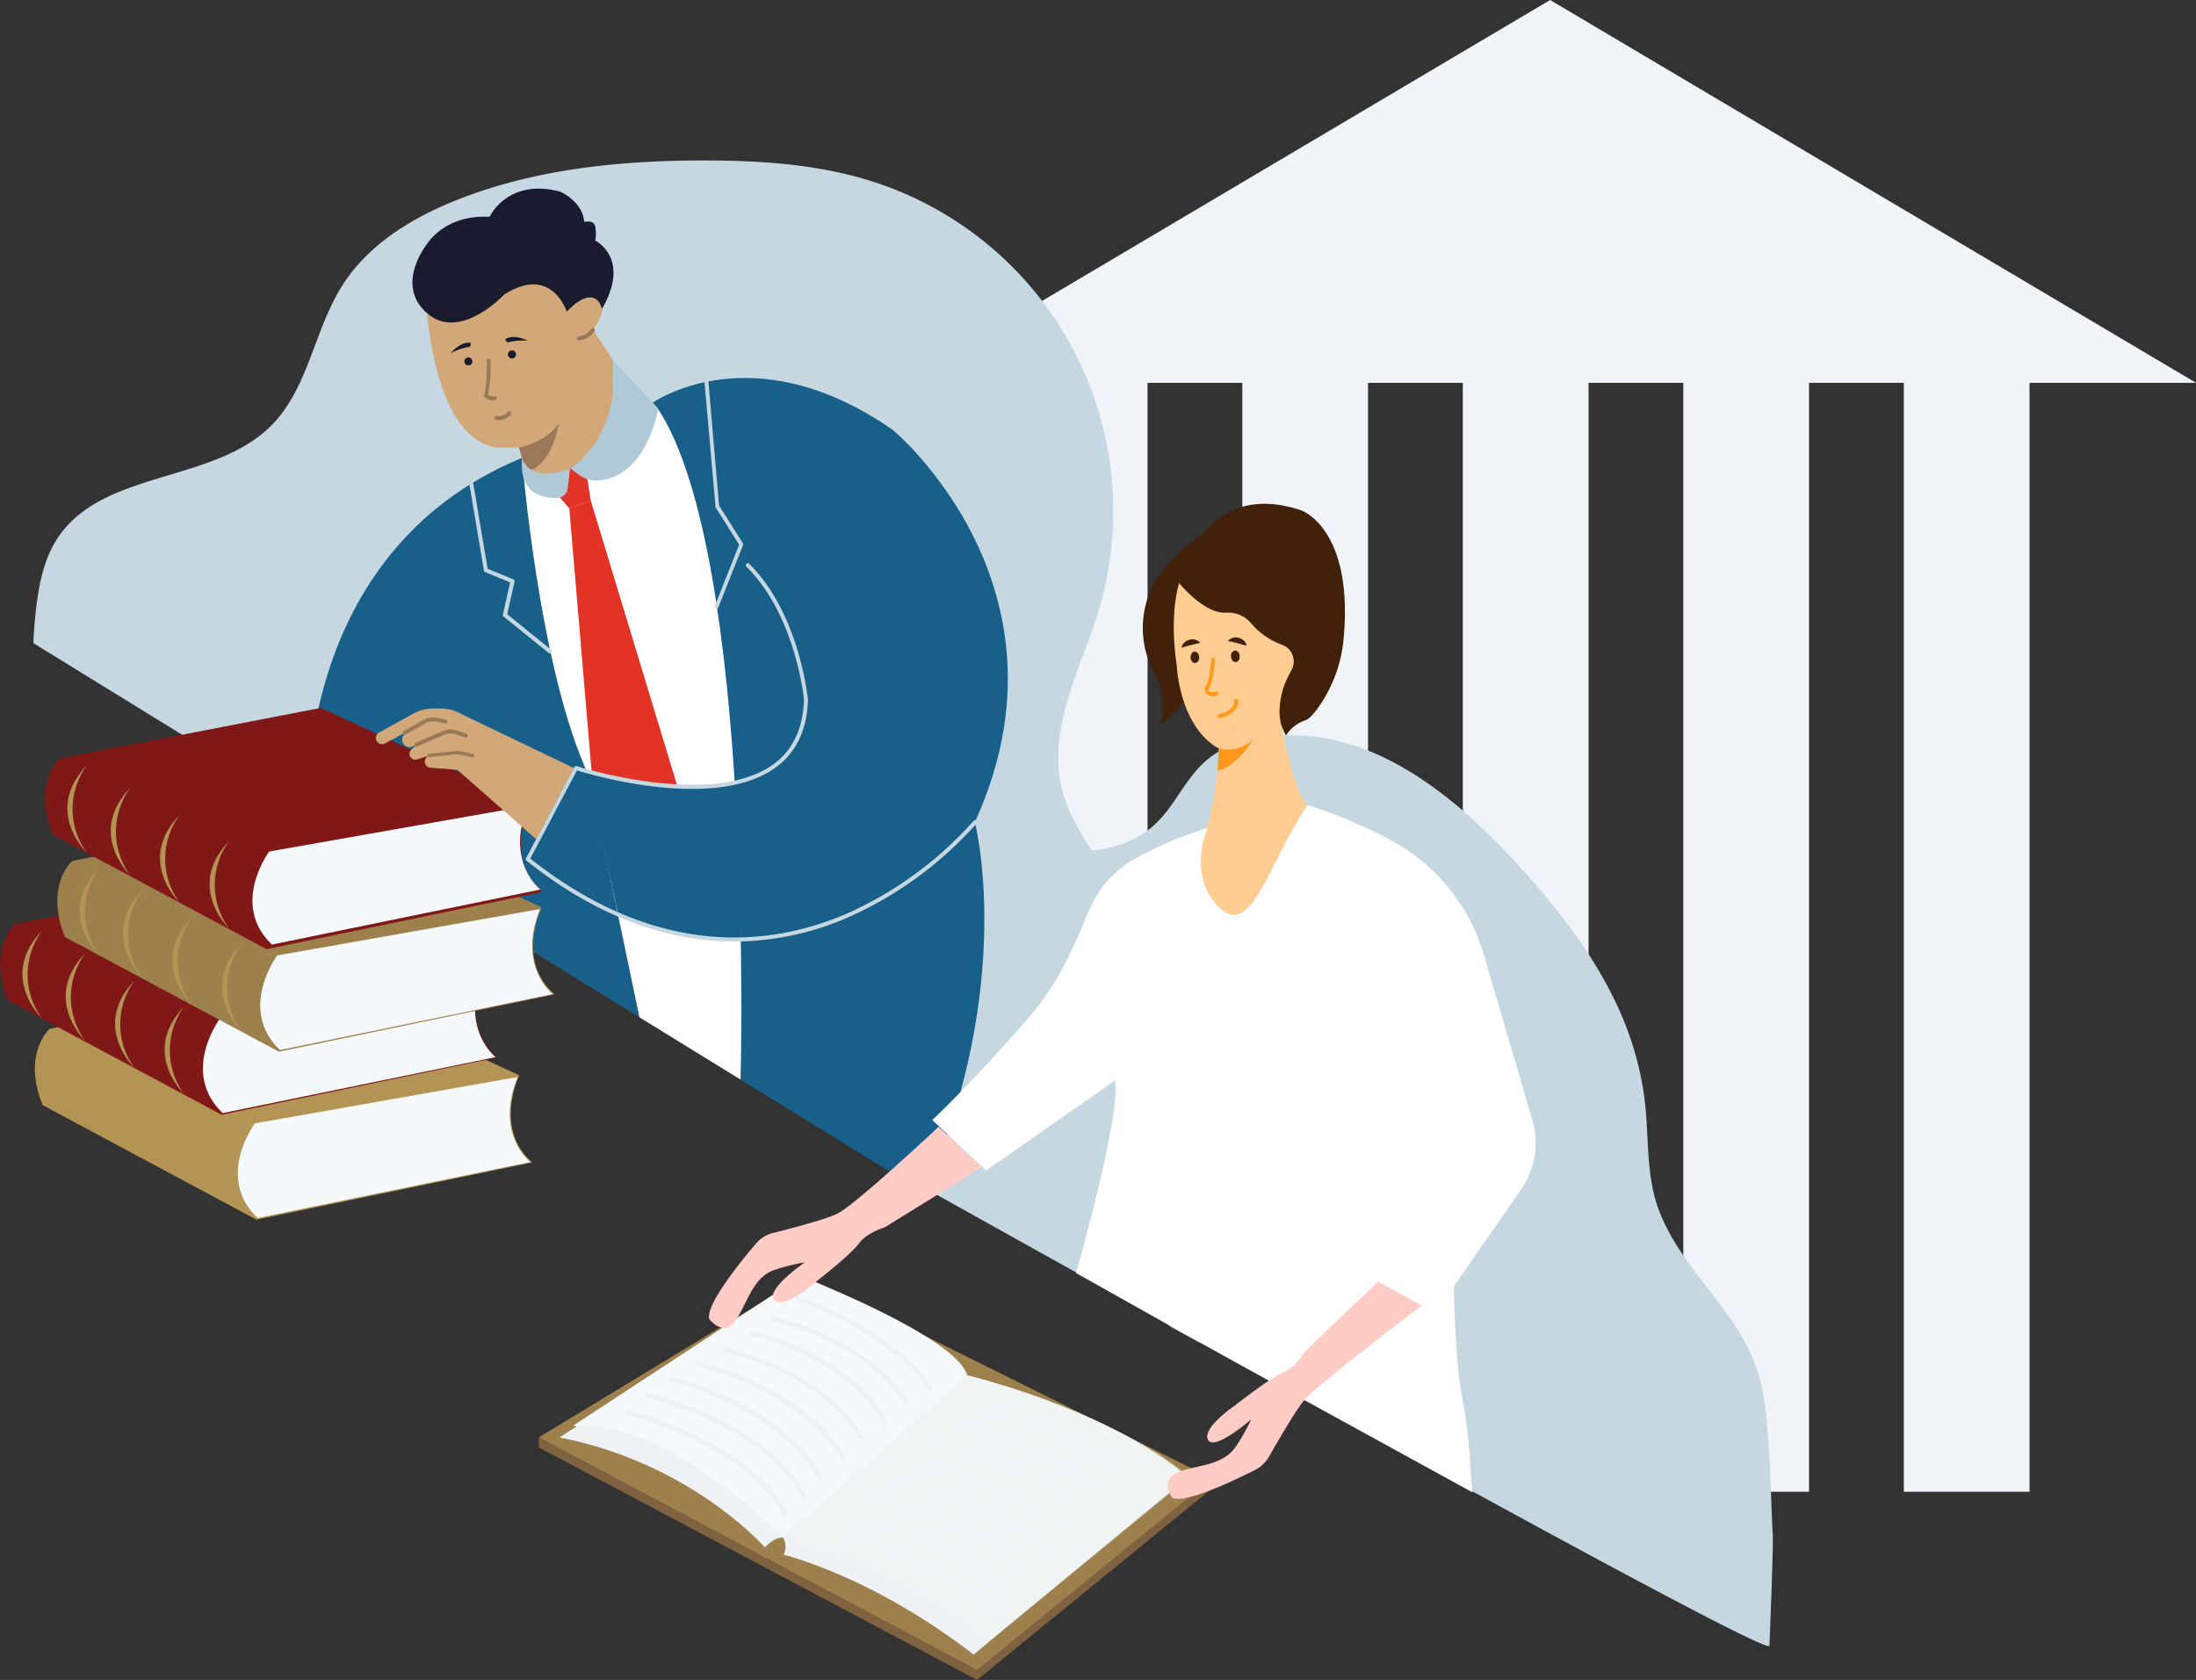 <svg xmlns="http://www.w3.org/2000/svg" xmlns:xlink="http://www.w3.org/1999/xlink" viewBox="0 0 438.63 335.63"><rect x="0" y="0" width="438.63" height="335.63" fill="#333333" stroke="none"/><defs><clipPath id="a"><rect width="438.63" height="335.63" fill="none"/></clipPath><clipPath id="b"><rect x="158.94" y="259.02" width="27.3" height="18.73" fill="none"/></clipPath><clipPath id="c"><rect x="153.41" y="274.76" width="84.12" height="55.75" fill="none"/></clipPath><clipPath id="d"><rect x="39.85" y="222.1" width="3.87" height="17.44" fill="none"/></clipPath><clipPath id="e"><rect x="29.95" y="216.9" width="3.87" height="17.44" fill="none"/></clipPath><clipPath id="f"><rect x="20.08" y="211.46" width="3.87" height="17.44" fill="none"/></clipPath><clipPath id="g"><rect x="11.45" y="206.96" width="3.87" height="17.44" fill="none"/></clipPath><clipPath id="h"><rect x="32.89" y="201.14" width="3.87" height="17.44" fill="none"/></clipPath><clipPath id="i"><rect x="22.99" y="195.94" width="3.87" height="17.44" fill="none"/></clipPath><clipPath id="j"><rect x="13.12" y="190.5" width="3.87" height="17.44" fill="none"/></clipPath><clipPath id="k"><rect x="4.48" y="186.01" width="3.87" height="17.44" fill="none"/></clipPath><clipPath id="l"><rect x="44.34" y="188.54" width="3.87" height="17.44" fill="none"/></clipPath><clipPath id="m"><rect x="34.44" y="183.34" width="3.87" height="17.44" fill="none"/></clipPath><clipPath id="n"><rect x="24.56" y="177.9" width="3.87" height="17.44" fill="none"/></clipPath><clipPath id="o"><rect x="15.93" y="173.4" width="3.87" height="17.44" fill="none"/></clipPath><clipPath id="p"><rect x="41.87" y="168.07" width="3.87" height="17.44" fill="none"/></clipPath><clipPath id="q"><rect x="31.97" y="162.87" width="3.87" height="17.44" fill="none"/></clipPath><clipPath id="r"><rect x="22.1" y="157.43" width="3.87" height="17.44" fill="none"/></clipPath><clipPath id="s"><rect x="13.46" y="152.93" width="3.87" height="17.44" fill="none"/></clipPath><clipPath id="t"><rect x="111.82" y="284.77" width="44.62" height="24.32" fill="none"/></clipPath><clipPath id="u"><rect x="156.43" y="307.18" width="40.82" height="23.33" fill="none"/></clipPath><clipPath id="v"><rect x="124.85" y="281.76" width="32.56" height="21.37" fill="none"/></clipPath><clipPath id="w"><rect x="128.58" y="278.18" width="32.56" height="21.37" fill="none"/></clipPath><clipPath id="x"><rect x="133.63" y="275.07" width="30.74" height="20.88" fill="none"/></clipPath><clipPath id="y"><rect x="138.99" y="272.07" width="30.01" height="19.61" fill="none"/></clipPath><clipPath id="z"><rect x="144.36" y="269.21" width="28.08" height="18.44" fill="none"/></clipPath><clipPath id="aa"><rect x="149.62" y="265.86" width="27.73" height="18.86" fill="none"/></clipPath><clipPath id="ab"><rect x="154.05" y="262.96" width="27.39" height="17.55" fill="none"/></clipPath><clipPath id="ac"><rect x="191.83" y="279.51" width="36.16" height="17.29" fill="none"/></clipPath><clipPath id="ad"><rect x="188.48" y="283.72" width="35.05" height="17.16" fill="none"/></clipPath><clipPath id="ae"><rect x="163.36" y="304.91" width="35.23" height="17.93" fill="none"/></clipPath><clipPath id="af"><rect x="167.25" y="302.13" width="34.61" height="17.91" fill="none"/></clipPath><clipPath id="ag"><rect x="172.09" y="298.55" width="33.92" height="17.22" fill="none"/></clipPath><clipPath id="ah"><rect x="176.35" y="294.95" width="34.06" height="16.64" fill="none"/></clipPath><clipPath id="ai"><rect x="180.48" y="291.95" width="33.8" height="15.73" fill="none"/></clipPath><clipPath id="aj"><rect x="185.24" y="287.66" width="33.26" height="16.11" fill="none"/></clipPath></defs><title>regulatory</title><g style="isolation:isolate"><polygon points="107.64 289.18 195.16 335.63 242.06 297.39 160.76 256.98 107.64 289.18" fill="#7f6240"/><polygon points="107.64 287.15 107.64 289.18 114.08 290.57 107.64 287.15" fill="#7f6240"/><polygon points="160.76 254.96 242.06 295.36 195.16 333.6 107.64 287.15 160.76 254.96" fill="#9e804c"/><polygon points="438.63 76.48 309.62 0 180.54 76.48 204.09 76.48 204.09 243.67 229.21 243.67 229.21 76.48 248.14 76.48 248.14 250.77 273.25 250.77 273.25 76.48 292.18 76.48 292.18 250.77 317.3 250.77 317.3 76.48 336.22 76.48 336.22 298.04 361.34 298.04 361.34 76.48 380.27 76.48 380.27 298.04 405.38 298.04 405.38 76.48 438.63 76.48" fill="#f0f3f7"/><g clip-path="url(#a)"><path d="M236.42,295.73l-41.95,34.78s-19.1-15.55-41.06-20.76c0,0-14.8-17.34-41.59-22.57L160,256.12s31.07,12,33.2,19.8c0,0,27.26,6.34,43.26,19.81" fill="#f6f9fc"/><path d="M236.42,294.57l-41.95,34.78s-16.08-17-38-22.17c0,0-17.25-19.07-42-22.35L160,255s31.07,12,33.2,19.8c0,0,27.26,6.33,43.26,19.81" fill="#f6f9fc"/><path d="M354.07,306.36c-.46-9.14-.45-18.33-1.82-27.4-2.37-15.69-15.84-23.49-21-37.46-2.32-6.31-1.94-13.23-2.55-19.93C327,203.1,317,188.33,305,174.78c-11.45-13-27.65-27.56-46-27.84-28.72-.43-17.87,20.31-40.87,23-2.74-4.05-5.16-8.28-6.19-13-2.57-11.83,4-23.42,7.51-35a69.11,69.11,0,0,0-44.88-85.58c-10.92-3.54-22.54-4.3-34-4.3-16.84,0-33.95,1.73-49.58,8C82.09,43.64,73.52,48.91,68.4,57c-5.64,8.84-6.76,20.42-14.1,27.9-11.48,11.71-33.67,8.88-42.75,22.54-2.8,4.21-3.79,9.35-4.37,14.38-.25,2.21-.43,4.44-.51,6.67l164,101s181.8,101.94,182.74,99.32c.05-.16.82-20,.69-22.46" fill="#c5d8e2"/><path d="M130.33,80.48s19.85-14.19,48,5.41c0,0,37.84,31.41,16.39,78.36,0,0,8.35,32-10,74.12L61.49,162.43s-3.2-51.72,42.41-70.8Z" fill="#186089"/><path d="M104.26,91.49s3.35,42.3,13.4,63.61l10.06,48.14,20.2,12.44s2.93-104.46-16.49-134Z" fill="#fff"/><path d="M148,156.46v31.31s-14.81.12-24.52-5.05l-6.26-28.65s15.24,5.15,30.78,2.39" fill="#186089"/><polygon points="111.06 98.49 113.7 101.56 118 100.02 116.92 93.21 113.7 93.21 111.06 98.49" fill="#e33326"/><path d="M113.71,101.56l4.47,52.77s12,2.86,17.13,2.79L118,100Z" fill="#e33326"/><path d="M143.18,121.5a.35.35,0,0,1-.14,0,.39.39,0,0,1-.22-.52l4.82-12.16-4.73-7.49a.41.41,0,0,1,0-.18l-2.19-24.8a.38.38,0,0,1,.35-.42.4.4,0,0,1,.43.35L143.63,101l4.78,7.58a.39.39,0,0,1,0,.35l-4.91,12.36a.38.38,0,0,1-.36.25" fill="#c5d8e2"/><path d="M109.83,130.53a.43.43,0,0,1-.24-.08l-9-7.27a.37.37,0,0,1-.14-.39l1.44-6.44-5-2.06a.41.41,0,0,1-.23-.3l-2.91-17.3a.38.38,0,0,1,.32-.45.39.39,0,0,1,.46.32l2.87,17.08,5.13,2.11a.39.39,0,0,1,.24.45l-1.46,6.52,8.79,7.11a.39.39,0,0,1,0,.55.36.36,0,0,1-.31.15" fill="#c5d8e2"/><path d="M85.31,62.58S87,88.42,99.67,89.43h4l1.4,4.9s11.66,4.73,17.4-12.67V72l-4-6.09s3.2-4.22,1.18-5.9-4.9.84-4.9.84S97.81,35.22,85.31,62.58" fill="#d3a879"/><path d="M113.19,62.24s-3-9.46-12.5-3.38c0,0-8.79,9.46-15.38,3.72s0-13.85,0-13.85,3.5-5.91,12.48-5.41c0,0,3.57-7.76,14-5.06,0,0,4.56,1.86,4.9,6.08,0,0,1.86-.5,2.19.84a7.21,7.21,0,0,1,0,2.88s7.25,3.5,1.35,13.66c0,0-.83-4.55-5.57-.83Z" fill="#1a1c2e"/><path d="M115.59,68h0a.4.4,0,0,1-.39-.4.39.39,0,0,1,.4-.39h0a3.47,3.47,0,0,0,2.53-1.54.38.38,0,0,1,.55-.06.4.4,0,0,1,.06.56A4.15,4.15,0,0,1,115.59,68" fill="#997959"/><path d="M122.47,72l9,9.62s-2.19,13.69-12,14.36a5.81,5.81,0,0,1-3.82-1.11l-1.72-1.27S124,87.57,122.47,72" fill="#afc9d7"/><path d="M94.35,72.09a.8.8,0,1,1-.92-.67.8.8,0,0,1,.92.67" fill="#1a1c2e"/><path d="M103.06,70.68a.81.81,0,1,1-.93-.67.82.82,0,0,1,.93.67" fill="#1a1c2e"/><path d="M98.5,80a2.46,2.46,0,0,1-1.76-.74.41.41,0,0,1-.07-.4c.68-1.89.56-6.76.56-6.81a.39.39,0,0,1,.39-.4A.38.38,0,0,1,98,72a30.21,30.21,0,0,1-.53,6.84,1.65,1.65,0,0,0,1.3.32.39.39,0,0,1,.45.32.4.4,0,0,1-.32.46l-.42,0" fill="#997959"/><path d="M99.52,83.92c-.23,0-.38,0-.41,0a.4.4,0,1,1,.13-.79,2.49,2.49,0,0,0,2.21-.86.42.42,0,0,1,.56-.06.39.39,0,0,1,.06.55,3.19,3.19,0,0,1-2.55,1.18" fill="#997959"/><path d="M90,70.58s2-2.44,4-2.08c0,0,.21.69-.38.83A12.15,12.15,0,0,0,90,70.58" fill="#1a1c2e"/><path d="M105.44,68.06s-2.83-1.43-4.5-.3c0,0,.09.71.69.6a12.42,12.42,0,0,1,3.81-.3" fill="#1a1c2e"/><g style="mix-blend-mode:multiply"><g clip-path="url(#b)"><path d="M185.74,277.76a.52.52,0,0,1-.4-.21c-8.7-12-25.87-17.5-26.05-17.55a.49.49,0,0,1-.32-.63.5.5,0,0,1,.62-.33c.18.06,17.67,5.65,26.56,17.92a.51.51,0,0,1-.11.7A.54.54,0,0,1,185.74,277.76Z" fill="#eff2f4"/></g></g><path d="M146.68,188.1c-12.09,0-26.26-4-41.51-16.14a.37.37,0,0,1-.1-.49l9.62-18.21a.41.41,0,0,1,.47-.2c.27.09,26.77,8.48,39.13-.23,4-2.83,6.12-7.21,6.3-13,0-.12-1.62-16.9-11.53-26.65a.4.4,0,0,1,.55-.57c10.12,9.95,11.75,27,11.77,27.19-.18,6.1-2.41,10.68-6.63,13.66-12.09,8.53-36.31,1.44-39.51.45l-9.32,17.63c25.82,20.4,48.48,17.3,63,11.09A74.19,74.19,0,0,0,194.46,164a.4.4,0,0,1,.56-.06.41.41,0,0,1,.06.56,75.21,75.21,0,0,1-25.89,18.87,57,57,0,0,1-22.51,4.73" fill="#c5d8e2"/><path d="M103.67,89.43s5.35-1,7.94-4.84c0,0-1,7.43-5.56,9.35,0,0-1.22-.46-1.4-1.06Z" fill="#997959"/><path d="M104.26,91.49s1.15,5.13,9.6,2.15l-.47,3.93a2.16,2.16,0,0,1-2,1.91c-2.92.1-7.82-.82-7.08-8" fill="#afc9d7"/><path d="M187.48,225.11s-16.86,15.85-20.4,17.45c-2.61,1.19-9.35,2.94-12.7,3.78a6.46,6.46,0,0,0-3.35,2.08c-3.07,3.59-10.09,12.25-9.37,15.09,0,0,2.73,3.64,5.11.5s3.46-9,8.2-10.39a39.73,39.73,0,0,1,5.79-1.42s-8.11,5.62-6.06,7.54,7.92-3.38,7.92-3.38,7.25-5.59,9-8c1.55-2.12,5.1-3.15,5.1-3.15l19.45-12.06Z" fill="#ffcbc5"/><path d="M254.78,138.68s3.24,20.55,6.86,22.68c0,0-7.52,12-8.5,15.86-2.14,8.39-16.11,7.18-16,.3,0,0,8.77-20,5.65-37.56,0,0,7.74,3.18,12-1.28" fill="#ffcd91"/><path d="M303.85,237.6,290.38,257c.2,9,.69,16.77,1.64,21.92a106.65,106.65,0,0,1,1.71,14.8l.36,4.42-46.2-25.36-10.68-5.93-22.29-12.52s8.84-30.64,7.83-38.49l-25.77,18-10.77-10.07s7.34-6.78,19.25-20.45c8.14-9.36,10.91-19.73,13.15-23.65a23.07,23.07,0,0,1,1.78-2.68l.35-.43a21.38,21.38,0,0,1,3-3,20,20,0,0,1,1.8-1.31l.43-.27a73.56,73.56,0,0,1,15.2-6.55s-4,8.93,1.89,15.39c6.64,7.32,9.8-7.23,18.06-20a98.6,98.6,0,0,1,17.52,7.51A37.84,37.84,0,0,1,292,181.09l.23.37a38,38,0,0,1,2.4,4.55l.18.4a37.55,37.55,0,0,1,1.62,4.49l9.64,32.86a16.31,16.31,0,0,1-2.24,13.84" fill="#fff"/><path d="M282.6,213.26c.3,1.09.57,2.18.84,3.28s.54,2.19.78,3.29l.75,3.31.69,3.31v.06l0,.05c-.94,2.15-1.91,4.29-2.88,6.42s-1.95,4.27-2.94,6.39c.89-2.16,1.79-4.34,2.71-6.49s1.83-4.32,2.77-6.47l0,.12-.74-3.3-.69-3.32c-.24-1.1-.44-2.21-.66-3.32s-.41-2.22-.6-3.33" fill="#fff"/><path d="M206.09,214.76c.95,2.78,4,2.93,4.57,2.93a.2.2,0,0,0,.13,0c.53-.31,3.06-2,2.47-4.84l-1.5,1.09a.75.75,0,0,1-1.06-.21l-1.31-2.12a.31.31,0,0,0-.35-.13.29.29,0,0,0-.23.29l-.07,2.49a.74.74,0,0,1-.25.53.71.71,0,0,1-.56.18Zm4.57,3.36c-.69,0-4.16-.18-5.07-3.55l-.08-.29,2.46.23a.31.31,0,0,0,.24-.08.33.33,0,0,0,.11-.22l.07-2.49a.71.71,0,0,1,.54-.69.73.73,0,0,1,.82.32l1.32,2.11a.26.26,0,0,0,.2.14.34.34,0,0,0,.24,0l2-1.45.07.29c.91,3.38-2,5.28-2.59,5.62a.67.67,0,0,1-.35.1" fill="#fff" fill-rule="evenodd"/><path d="M300.26,242.77a4.64,4.64,0,0,1-3.69-3.38l-.08-.31,2.48.24a.34.34,0,0,0,.23-.08.3.3,0,0,0,.1-.21l.07-2.5a.75.75,0,0,1,.55-.69.74.74,0,0,1,.83.32l1.32,2.12a.34.34,0,0,0,.19.14.32.32,0,0,0,.24-.06l1.6-1.14Zm3.13-4.5-.63.45a.76.76,0,0,1-.58.12.74.74,0,0,1-.49-.34l-1.32-2.11a.3.3,0,0,0-.34-.13.31.31,0,0,0-.22.28l-.08,2.49a.72.72,0,0,1-.24.54.73.73,0,0,1-.56.18l-1.84-.17a4.33,4.33,0,0,0,3.43,2.81Z" fill="#fff" fill-rule="evenodd"/><path d="M239.31,212.75a4.77,4.77,0,0,0,1.21,3.88,4.58,4.58,0,0,0,3.25,1.09,4.67,4.67,0,0,0-1.11-3.92,4.57,4.57,0,0,0-3.35-1.05m4.25,5.4a4.84,4.84,0,0,1-3.33-1.21,5.3,5.3,0,0,1-1.33-4.39v-.18l.17,0a5,5,0,0,1,3.88,1.14c1,1,1.41,2.46,1.22,4.45l0,.17-.17,0s-.18,0-.43,0" fill="#fff" fill-rule="evenodd"/><path d="M267.44,186a4.8,4.8,0,0,0,3.86-1.28,4.59,4.59,0,0,0,1-3.27,4.72,4.72,0,0,0-3.9,1.17,4.65,4.65,0,0,0-1,3.38m.29.42h-.67l0-.18a5,5,0,0,1,1.08-3.89,5.18,5.18,0,0,1,4.42-1.3l.18,0,0,.16a4.48,4.48,0,0,1-5,5.2" fill="#fff" fill-rule="evenodd"/><path d="M225.94,172l-.43.27a4.45,4.45,0,0,1-1,3,4.74,4.74,0,0,1-3.74,1.27l-.35.43h.52a5.06,5.06,0,0,0,3.89-1.41,5,5,0,0,0,1.14-3.58" fill="#fff" fill-rule="evenodd"/><path d="M263.36,266.47a4.79,4.79,0,0,0,3.85-1.28,4.58,4.58,0,0,0,1-3.26,4.66,4.66,0,0,0-3.9,1.17,4.55,4.55,0,0,0-1,3.37m.28.43-.49,0H263l0-.16a5.12,5.12,0,0,1,1.08-3.9,5.19,5.19,0,0,1,4.42-1.3l.18,0,0,.17a4.49,4.49,0,0,1-5,5.2" fill="#fff" fill-rule="evenodd"/><path d="M231.94,191.75c.19,2.93,3.06,3.86,3.66,4a.17.17,0,0,0,.14,0c.59-.16,3.45-1.09,3.64-4l-1.73.65a.69.69,0,0,1-.58,0,.67.67,0,0,1-.38-.44l-.72-2.38a.32.32,0,0,0-.3-.23.3.3,0,0,0-.3.23l-.72,2.38a.76.76,0,0,1-.38.44.72.72,0,0,1-.59,0Zm3.73,4.46a.63.63,0,0,1-.19,0c-.66-.18-4-1.25-4-4.74v-.31l2.31.87a.36.36,0,0,0,.25,0,.33.33,0,0,0,.16-.19l.72-2.38a.73.73,0,0,1,.71-.53.71.71,0,0,1,.7.53l.72,2.38a.33.33,0,0,0,.16.19.36.36,0,0,0,.25,0l2.32-.87v.31c0,3.49-3.31,4.56-4,4.74l-.18,0" fill="#fff" fill-rule="evenodd"/><path d="M255.76,237.07c-1.47,2.56.4,4.91.81,5.38a.28.28,0,0,0,.12.08c.57.19,3.47,1,5.26-1.34l-1.8-.42a.71.71,0,0,1-.54-.93l.72-2.38a.3.3,0,0,0-.13-.35.29.29,0,0,0-.37,0l-1.92,1.58a.72.72,0,0,1-.56.17.77.77,0,0,1-.51-.3Zm2.78,6.18a6.24,6.24,0,0,1-2-.33.77.77,0,0,1-.31-.19c-.45-.53-2.61-3.25-.67-6.15l.17-.26,1.44,2a.42.42,0,0,0,.22.13.36.36,0,0,0,.24-.07l1.92-1.59a.74.74,0,0,1,.88,0,.71.71,0,0,1,.29.82L260,240a.29.29,0,0,0,0,.24.26.26,0,0,0,.19.15l2.41.56-.16.26a4.55,4.55,0,0,1-3.95,2.07" fill="#fff" fill-rule="evenodd"/><path d="M233.4,264.73c0-.15,0-.31,0-.47l0-.32,2.23,1.11a.28.28,0,0,0,.25,0,.3.3,0,0,0,.17-.16l1-2.3a.73.73,0,0,1,.76-.45.7.7,0,0,1,.65.59l.48,2.45a.28.28,0,0,0,.14.2.34.34,0,0,0,.24,0l2.4-.63,0,.31a4.44,4.44,0,0,1-1.84,3.23Zm6,3.38a4,4,0,0,0,1.78-2.73l-1.78.47a.81.81,0,0,1-.59-.09.74.74,0,0,1-.33-.49l-.47-2.44a.33.33,0,0,0-.27-.26.34.34,0,0,0-.32.19l-1,2.3a.75.75,0,0,1-.42.42.83.83,0,0,1-.6,0l-1.65-.82c0,.12,0,.25,0,.36Z" fill="#fff" fill-rule="evenodd"/><g opacity="0.8" style="mix-blend-mode:multiply"><g clip-path="url(#c)"><path d="M237.53,295.08l-43.06,35.43s-19.1-15.55-41.06-20.76l39.75-35s28.37,6.84,44.37,20.32" fill="#eff2f4"/></g></g><path d="M285.77,214c.19,2.94,3.06,3.87,3.65,4a.33.33,0,0,0,.14,0c.59-.16,3.46-1.09,3.65-4l-1.74.65a.69.69,0,0,1-.58,0,.75.75,0,0,1-.38-.44l-.72-2.39a.31.31,0,0,0-.3-.22.3.3,0,0,0-.29.22l-.73,2.39a.72.72,0,0,1-.38.44.69.69,0,0,1-.58,0Zm3.72,4.46-.18,0c-.67-.18-4-1.26-4-4.74v-.31l2.32.87a.31.31,0,0,0,.25,0,.31.31,0,0,0,.16-.19l.72-2.38a.73.73,0,0,1,1.4,0l.73,2.38a.28.28,0,0,0,.16.19.29.29,0,0,0,.24,0l2.33-.87v.31c0,3.48-3.31,4.56-4,4.74l-.18,0" fill="#fff" fill-rule="evenodd"/><path d="M265.91,205.82a2.58,2.58,0,1,0,2.58,2.58,2.59,2.59,0,0,0-2.58-2.58m0,5.58a3,3,0,1,1,3-3,3,3,0,0,1-3,3" fill="#fff" fill-rule="evenodd"/><path d="M232,242.62a2.58,2.58,0,1,0,2.58,2.58,2.59,2.59,0,0,0-2.58-2.58m0,5.58a3,3,0,1,1,3-3,3,3,0,0,1-3,3" fill="#fff" fill-rule="evenodd"/><path d="M284.06,279.68a2.58,2.58,0,1,0,2.58,2.58,2.58,2.58,0,0,0-2.58-2.58m0,5.58a3,3,0,1,1,3-3,3,3,0,0,1-3,3" fill="#fff" fill-rule="evenodd"/><path d="M284.06,260.74s-21.1,16-23.56,19c-1.81,2.21-5.29,8.23-7,11.24a6.85,6.85,0,0,1-2.85,2.72c-4.17,2.11-14.09,6.84-16.52,5.51,0,0-2.59-3.42,1-5S244.4,293,247,288.77a40,40,0,0,0,2.91-5.2s-7.43,6.46-8.63,4.08,5.3-6.79,5.3-6.79,7.16-5.64,9.84-6.75c2.39-1,4.31-4.16,4.31-4.16l14.59-14Z" fill="#ffcbc5"/><path d="M289.49,257.4l-1.55,2.36c-.51.78-1,1.57-1.56,2.35l-.06.09-.1-.06-3.34-1.89-1.67-.95-1.68-.92c-2.24-1.22-4.49-2.45-6.72-3.7l-.17-.1.08-.16,1.55-3.18,1.56-3.16c.52-1.05,1-2.11,1.57-3.16l1.6-3.13L277.55,245c-.47,1.07-1,2.14-1.47,3.2l-1.48,3.2-1.52,3.19-.08-.26c2.25,1.22,4.48,2.47,6.72,3.72l1.68.94c.55.31,1.1.64,1.65,1l3.29,2-.15,0c.53-.76,1.09-1.52,1.64-2.29Z" fill="#fff"/><path d="M292.25,181.46l2.4,4.55a38,38,0,0,0-2.4-4.55m2.4,4.55a2.48,2.48,0,0,1-1.22.31,2.58,2.58,0,0,1-2.57-2.57,2.61,2.61,0,0,1,1.39-2.29l-.23-.37a3,3,0,0,0,1.41,5.67,3,3,0,0,0,1.4-.35Z" fill="#fff" fill-rule="evenodd"/><path d="M231.63,144.88s22.09-17.24,15.14-40.95a29.93,29.93,0,0,0-15.25,10.95,18.81,18.81,0,0,0-.87,19.75,14,14,0,0,1,.42,11.94" fill="#42210b"/><path d="M242.44,148.94a3.8,3.8,0,0,0,2.52.69c4.18-.37,17.2-2.91,22.17-20.19,5.94-20.72-11.83-27.29-11.83-27.29s-25-2-20.25,30.87c0,0,.43,11,7.39,15.92" fill="#ffcd91"/><path d="M260,102c-20-6.83-24.51,14.46-24.51,14.46s5.08,6.31,9.53,5.94a6,6,0,0,1,5,2.27,14.64,14.64,0,0,0,5.87,4.08l.19.07a3.54,3.54,0,0,1,1.94,4.94l-.68,1.31a15.5,15.5,0,0,0-1.73,6.32,9.09,9.09,0,0,0,1.26,5.55,7.19,7.19,0,0,1,3.78-3c.86-.25,2-1.56,3.05-3.15a28.17,28.17,0,0,0,4.7-13.48C270.31,105.66,260,102,260,102" fill="#42210b"/><path d="M237.81,131.36c0,.64.45,1.13.92,1.1s.84-.56.8-1.19-.45-1.12-.92-1.1-.83.56-.8,1.19" fill="#42210b"/><path d="M245.9,131.18c0,.63.45,1.12.93,1.09s.83-.56.79-1.19-.44-1.13-.93-1.1a1,1,0,0,0-.79,1.2" fill="#42210b"/><path d="M242.33,139.08a1.85,1.85,0,0,1-1.44-.56,1.19,1.19,0,0,1,0-1.5c.72-1.13,1-4.82,1-5.18a.4.4,0,0,1,.39-.39h0a.41.41,0,0,1,.39.4s-.26,4.17-1.16,5.59c-.17.26-.2.45-.1.58a1.5,1.5,0,0,0,1.43.16.39.39,0,1,1,.3.73,2.4,2.4,0,0,1-.9.17" fill="#ff991c"/><path d="M243.66,143.44a.39.39,0,0,1-.08-.78s3-.59,2.94-2.62a.4.4,0,0,1,.39-.41.45.45,0,0,1,.4.39c.05,2.69-3.43,3.38-3.58,3.41Z" fill="#ff991c"/><path d="M236,129.38a1.76,1.76,0,0,1,.56-1,2.33,2.33,0,0,1,1-.56,2,2,0,0,1,2.15.61c-.4.12-.72.17-1,.25s-.57.14-.85.2c-.56.14-1.09.32-1.86.51" fill="#42210b"/><path d="M249,129c-.78-.19-1.31-.37-1.87-.5l-.84-.22a9.64,9.64,0,0,1-1-.24,2.06,2.06,0,0,1,2.15-.61,2.38,2.38,0,0,1,1,.56,1.81,1.81,0,0,1,.56,1" fill="#42210b"/><path d="M243.47,149.46s3.29,1.33,6.91-1.73c0,0-3.87,6-7.19,6.14Z" fill="#ff991c"/><path d="M8.52,220.79l42.69,22.88,55.12-11.44c-7.82-6.7-2.61-17.39-2.61-17.39L62.1,195.45,9.93,205.54s-5.6,4.92-1.41,15.25" fill="#b39455"/><path d="M103.4,215.17l-52.5,9.27s-8,10.72.54,18.9l54.5-11.18s-7.22-5.53-2.54-17" fill="#f6f9fc"/><g style="mix-blend-mode:multiply"><g clip-path="url(#d)"><path d="M43.73,239.53s-8.72-8.36,0-17.44a14.81,14.81,0,0,0,0,17.44" fill="#b39455"/></g></g><g style="mix-blend-mode:multiply"><g clip-path="url(#e)"><path d="M33.83,234.33s-8.72-8.36,0-17.43a14.8,14.8,0,0,0,0,17.43" fill="#b39455"/></g></g><g style="mix-blend-mode:multiply"><g clip-path="url(#f)"><path d="M24,228.9s-8.71-8.37,0-17.44a14.81,14.81,0,0,0,0,17.44" fill="#b39455"/></g></g><g style="mix-blend-mode:multiply"><g clip-path="url(#g)"><path d="M15.32,224.4S6.61,216,15.32,207a14.81,14.81,0,0,0,0,17.44" fill="#b39455"/></g></g><path d="M1.55,199.83l42.7,22.88,55.11-11.44c-7.82-6.7-2.6-17.39-2.6-17.39L55.14,174.49,3,184.59s-5.59,4.92-1.41,15.24" fill="#7f1816"/><path d="M96.44,194.21l-52.51,9.27s-8,10.72.55,18.9L99,211.2s-7.22-5.53-2.54-17" fill="#f6f9fc"/><g style="mix-blend-mode:multiply"><g clip-path="url(#h)"><path d="M36.76,218.57s-8.71-8.36,0-17.43a14.8,14.8,0,0,0,0,17.43" fill="#b39455"/></g></g><g style="mix-blend-mode:multiply"><g clip-path="url(#i)"><path d="M26.86,213.38s-8.71-8.37,0-17.44a14.81,14.81,0,0,0,0,17.44" fill="#b39455"/></g></g><g style="mix-blend-mode:multiply"><g clip-path="url(#j)"><path d="M17,207.94s-8.71-8.37,0-17.44a14.81,14.81,0,0,0,0,17.44" fill="#b39455"/></g></g><g style="mix-blend-mode:multiply"><g clip-path="url(#k)"><path d="M8.36,203.44s-8.72-8.37,0-17.44a14.81,14.81,0,0,0,0,17.44" fill="#b39455"/></g></g><path d="M13,187.23l42.7,22.88,55.11-11.44c-7.82-6.7-2.6-17.39-2.6-17.39L66.58,161.89,14.41,172s-5.6,4.92-1.41,15.24" fill="#9e804c"/><path d="M107.88,181.61l-52.5,9.27s-8,10.72.54,18.9l54.5-11.18s-7.22-5.53-2.54-17" fill="#f6f9fc"/><g style="mix-blend-mode:multiply"><g clip-path="url(#l)"><path d="M48.21,206s-8.71-8.36,0-17.43a14.8,14.8,0,0,0,0,17.43" fill="#b39455"/></g></g><g style="mix-blend-mode:multiply"><g clip-path="url(#m)"><path d="M38.31,200.78s-8.72-8.37,0-17.44a14.81,14.81,0,0,0,0,17.44" fill="#b39455"/></g></g><g style="mix-blend-mode:multiply"><g clip-path="url(#n)"><path d="M28.44,195.34s-8.72-8.37,0-17.44a14.81,14.81,0,0,0,0,17.44" fill="#b39455"/></g></g><g style="mix-blend-mode:multiply"><g clip-path="url(#o)"><path d="M19.8,190.84s-8.71-8.36,0-17.44a14.81,14.81,0,0,0,0,17.44" fill="#b39455"/></g></g><path d="M10.54,166.76l42.69,22.88,55.12-11.44c-7.83-6.7-2.61-17.39-2.61-17.39L64.12,141.42,11.94,151.51s-5.59,4.92-1.4,15.25" fill="#7f1816"/><path d="M105.43,161l-51.66,9.12s-7.87,10.55.54,18.59l53.62-11s-7.11-5.45-2.5-16.72" fill="#f6f9fc"/><g style="mix-blend-mode:multiply"><g clip-path="url(#p)"><path d="M45.74,185.5s-8.71-8.36,0-17.43a14.8,14.8,0,0,0,0,17.43" fill="#b39455"/></g></g><g style="mix-blend-mode:multiply"><g clip-path="url(#q)"><path d="M35.84,180.3s-8.71-8.36,0-17.43a14.8,14.8,0,0,0,0,17.43" fill="#b39455"/></g></g><g style="mix-blend-mode:multiply"><g clip-path="url(#r)"><path d="M26,174.87s-8.71-8.37,0-17.44a14.81,14.81,0,0,0,0,17.44" fill="#b39455"/></g></g><g style="mix-blend-mode:multiply"><g clip-path="url(#s)"><path d="M17.34,170.37s-8.72-8.37,0-17.44a14.81,14.81,0,0,0,0,17.44" fill="#b39455"/></g></g><path d="M152.19,309.87s2.09-3,4.24-2.69a3.68,3.68,0,0,1-.8,4.6Z" fill="#9e804c"/><g style="mix-blend-mode:multiply"><g clip-path="url(#t)"><path d="M156.43,307.18s-23.17-23.76-41-22.35l-3.63,2.35s23.2,3.39,41,21.92c0,0,1.74-2,3.62-1.92" fill="#eff2f4"/></g></g><g style="mix-blend-mode:multiply"><g clip-path="url(#u)"><path d="M156.43,307.18s28.41,6.74,40.83,21l-2.79,2.36s-22.09-17.35-37.56-19.83a3.2,3.2,0,0,0-.48-3.5" fill="#eff2f4"/></g></g><path d="M91.36,153.8,86,153.39a1.24,1.24,0,0,1-.54-2.3l.3-.18-2.41.8a1.16,1.16,0,0,1-1.19-1.93l1.38-1.35-1,.62a1.45,1.45,0,0,1-2.06-.61,1.43,1.43,0,0,1,.32-1.69l.85-.79-4.76,2.57a1.23,1.23,0,1,1-1.14-2.19l6.71-3.72a8.53,8.53,0,0,1,4.13-1.07H88a8.5,8.5,0,0,1,3.23.64,8.84,8.84,0,0,1,1.19.6l22.2,10.65-7.52,14.23Z" fill="#d3a879"/><path d="M94.39,151.29h-.08l-2.19-.49a3.47,3.47,0,0,0-1.11-.07l-5.23.53a.35.35,0,0,1-.38-.31.34.34,0,0,1,.31-.37l5.23-.53a4.52,4.52,0,0,1,1.32.08l2.2.49a.36.36,0,0,1,.26.41.35.35,0,0,1-.33.27" fill="#997959"/><path d="M83.17,149.17a.39.39,0,0,1-.36-.24.38.38,0,0,1,.2-.51l5.35-2.34a4.18,4.18,0,0,1,3.09-.09l1.74.62a.4.4,0,0,1,.23.51.38.38,0,0,1-.5.24l-1.74-.63a3.4,3.4,0,0,0-2.51.08l-5.34,2.32a.32.32,0,0,1-.16,0" fill="#997959"/><path d="M80.8,146.79a.41.41,0,0,1-.35-.2.4.4,0,0,1,.16-.54l3.88-2.18a4.15,4.15,0,0,1,3-.43l1.57.34a.41.41,0,0,1,.3.48.4.4,0,0,1-.48.3l-1.56-.36a3.43,3.43,0,0,0-2.41.36L81,146.74a.39.39,0,0,1-.2,0" fill="#997959"/><g style="mix-blend-mode:multiply"><g clip-path="url(#v)"><path d="M156.92,303.13a.5.5,0,0,1-.45-.27c-7.38-14.31-31-20.06-31.23-20.11a.5.5,0,0,1,.23-1c1,.24,24.3,5.91,31.89,20.63a.5.5,0,0,1-.22.68A.44.44,0,0,1,156.92,303.13Z" fill="#eff2f4"/></g></g><g style="mix-blend-mode:multiply"><g clip-path="url(#w)"><path d="M160.64,299.55a.49.49,0,0,1-.44-.27c-7.39-14.32-31-20.06-31.24-20.12a.5.5,0,0,1-.37-.6.49.49,0,0,1,.6-.37c1,.23,24.3,5.9,31.89,20.63a.49.49,0,0,1-.21.67A.46.46,0,0,1,160.64,299.55Z" fill="#eff2f4"/></g></g><g style="mix-blend-mode:multiply"><g clip-path="url(#x)"><path d="M163.86,296a.5.5,0,0,1-.44-.27C156,281.36,134.23,276.11,134,276.06a.51.51,0,0,1-.37-.61.5.5,0,0,1,.6-.37c.22.05,22.47,5.41,30.07,20.14a.5.5,0,0,1-.22.67A.46.46,0,0,1,163.86,296Z" fill="#eff2f4"/></g></g><g style="mix-blend-mode:multiply"><g clip-path="url(#y)"><path d="M168.5,291.69a.52.52,0,0,1-.43-.24c-8.83-14-28.49-18.34-28.68-18.39a.5.5,0,1,1,.21-1c.2,0,20.26,4.48,29.32,18.83a.51.51,0,0,1-.42.77Z" fill="#eff2f4"/></g></g><g style="mix-blend-mode:multiply"><g clip-path="url(#z)"><path d="M171.94,287.65a.51.51,0,0,1-.44-.25c-7.5-13.11-26.55-17.16-26.74-17.2a.49.49,0,0,1-.39-.59.51.51,0,0,1,.59-.39c.2,0,19.69,4.18,27.41,17.69a.49.49,0,0,1-.18.68A.57.57,0,0,1,171.94,287.65Z" fill="#eff2f4"/></g></g><g style="mix-blend-mode:multiply"><g clip-path="url(#aa)"><path d="M176.85,284.72a.49.49,0,0,1-.45-.27c-6.62-12.84-26.2-17.55-26.4-17.6a.5.5,0,0,1-.37-.6.49.49,0,0,1,.6-.37c.82.19,20.23,4.86,27.06,18.11a.49.49,0,0,1-.44.73Z" fill="#eff2f4"/></g></g><g style="mix-blend-mode:multiply"><g clip-path="url(#ab)"><path d="M180.94,280.51a.52.52,0,0,1-.42-.22C172.5,268,154.63,264,154.45,264a.5.5,0,1,1,.21-1c.18,0,18.45,4.09,26.7,16.77a.5.5,0,0,1-.15.69A.45.45,0,0,1,180.94,280.51Z" fill="#eff2f4"/></g></g><g style="mix-blend-mode:multiply"><g clip-path="url(#ac)"><path d="M227.49,296.81a.51.51,0,0,1-.4-.2c-5.91-7.78-34.61-16-34.9-16.12a.49.49,0,0,1-.34-.61.5.5,0,0,1,.62-.35c1.19.34,29.3,8.43,35.42,16.47a.5.5,0,0,1-.1.7A.48.48,0,0,1,227.49,296.81Z" fill="#eff2f4"/></g></g><g style="mix-blend-mode:multiply"><g clip-path="url(#ad)"><path d="M223,300.88a.51.51,0,0,1-.38-.16c-9.64-10.92-33.53-16-33.77-16a.5.5,0,1,1,.2-1c1,.21,24.46,5.17,34.32,16.32a.51.51,0,0,1,0,.71A.54.54,0,0,1,223,300.88Z" fill="#eff2f4"/></g></g><g style="mix-blend-mode:multiply"><g clip-path="url(#ae)"><path d="M198.1,322.84a.5.5,0,0,1-.39-.18C188.26,311,164,306,163.76,305.9a.51.51,0,0,1-.39-.59.5.5,0,0,1,.59-.39c1,.21,24.85,5.19,34.52,17.1a.5.5,0,0,1-.07.71A.51.51,0,0,1,198.1,322.84Z" fill="#eff2f4"/></g></g><g style="mix-blend-mode:multiply"><g clip-path="url(#af)"><path d="M201.35,320.05a.5.5,0,0,1-.44-.27c-6.23-11.74-33-16.61-33.25-16.65a.51.51,0,0,1-.41-.58.5.5,0,0,1,.58-.41c1.12.2,27.51,5,34,17.17a.5.5,0,0,1-.2.68A.53.53,0,0,1,201.35,320.05Z" fill="#eff2f4"/></g></g><g style="mix-blend-mode:multiply"><g clip-path="url(#ag)"><path d="M205.51,315.77a.52.52,0,0,1-.42-.22c-8.18-12.33-32.33-16-32.57-16a.5.5,0,0,1-.42-.56.5.5,0,0,1,.56-.43c1,.15,24.84,3.75,33.27,16.44a.51.51,0,0,1-.14.7A.57.57,0,0,1,205.51,315.77Z" fill="#eff2f4"/></g></g><g style="mix-blend-mode:multiply"><g clip-path="url(#ah)"><path d="M209.91,311.59a.51.51,0,0,1-.4-.2C201.44,300.8,177,296,176.75,295.94a.5.5,0,0,1-.39-.59.49.49,0,0,1,.58-.39c1,.19,25.07,4.93,33.37,15.83a.51.51,0,0,1-.1.7A.47.47,0,0,1,209.91,311.59Z" fill="#eff2f4"/></g></g><g style="mix-blend-mode:multiply"><g clip-path="url(#ai)"><path d="M213.78,307.68a.5.5,0,0,1-.34-.13c-14.16-13-32.32-14.59-32.5-14.6a.52.52,0,0,1-.46-.54A.48.48,0,0,1,181,292c.18,0,18.68,1.6,33.1,14.86a.5.5,0,0,1-.34.87Z" fill="#eff2f4"/></g></g><g style="mix-blend-mode:multiply"><g clip-path="url(#aj)"><path d="M218,303.77a.54.54,0,0,1-.35-.14c-12.93-12.66-31.77-14.95-32-15a.5.5,0,0,1,.11-1c.19,0,19.37,2.35,32.55,15.25a.5.5,0,0,1-.35.86Z" fill="#eff2f4"/></g></g></g><rect width="438.63" height="335.63" fill="none"/></g></svg>